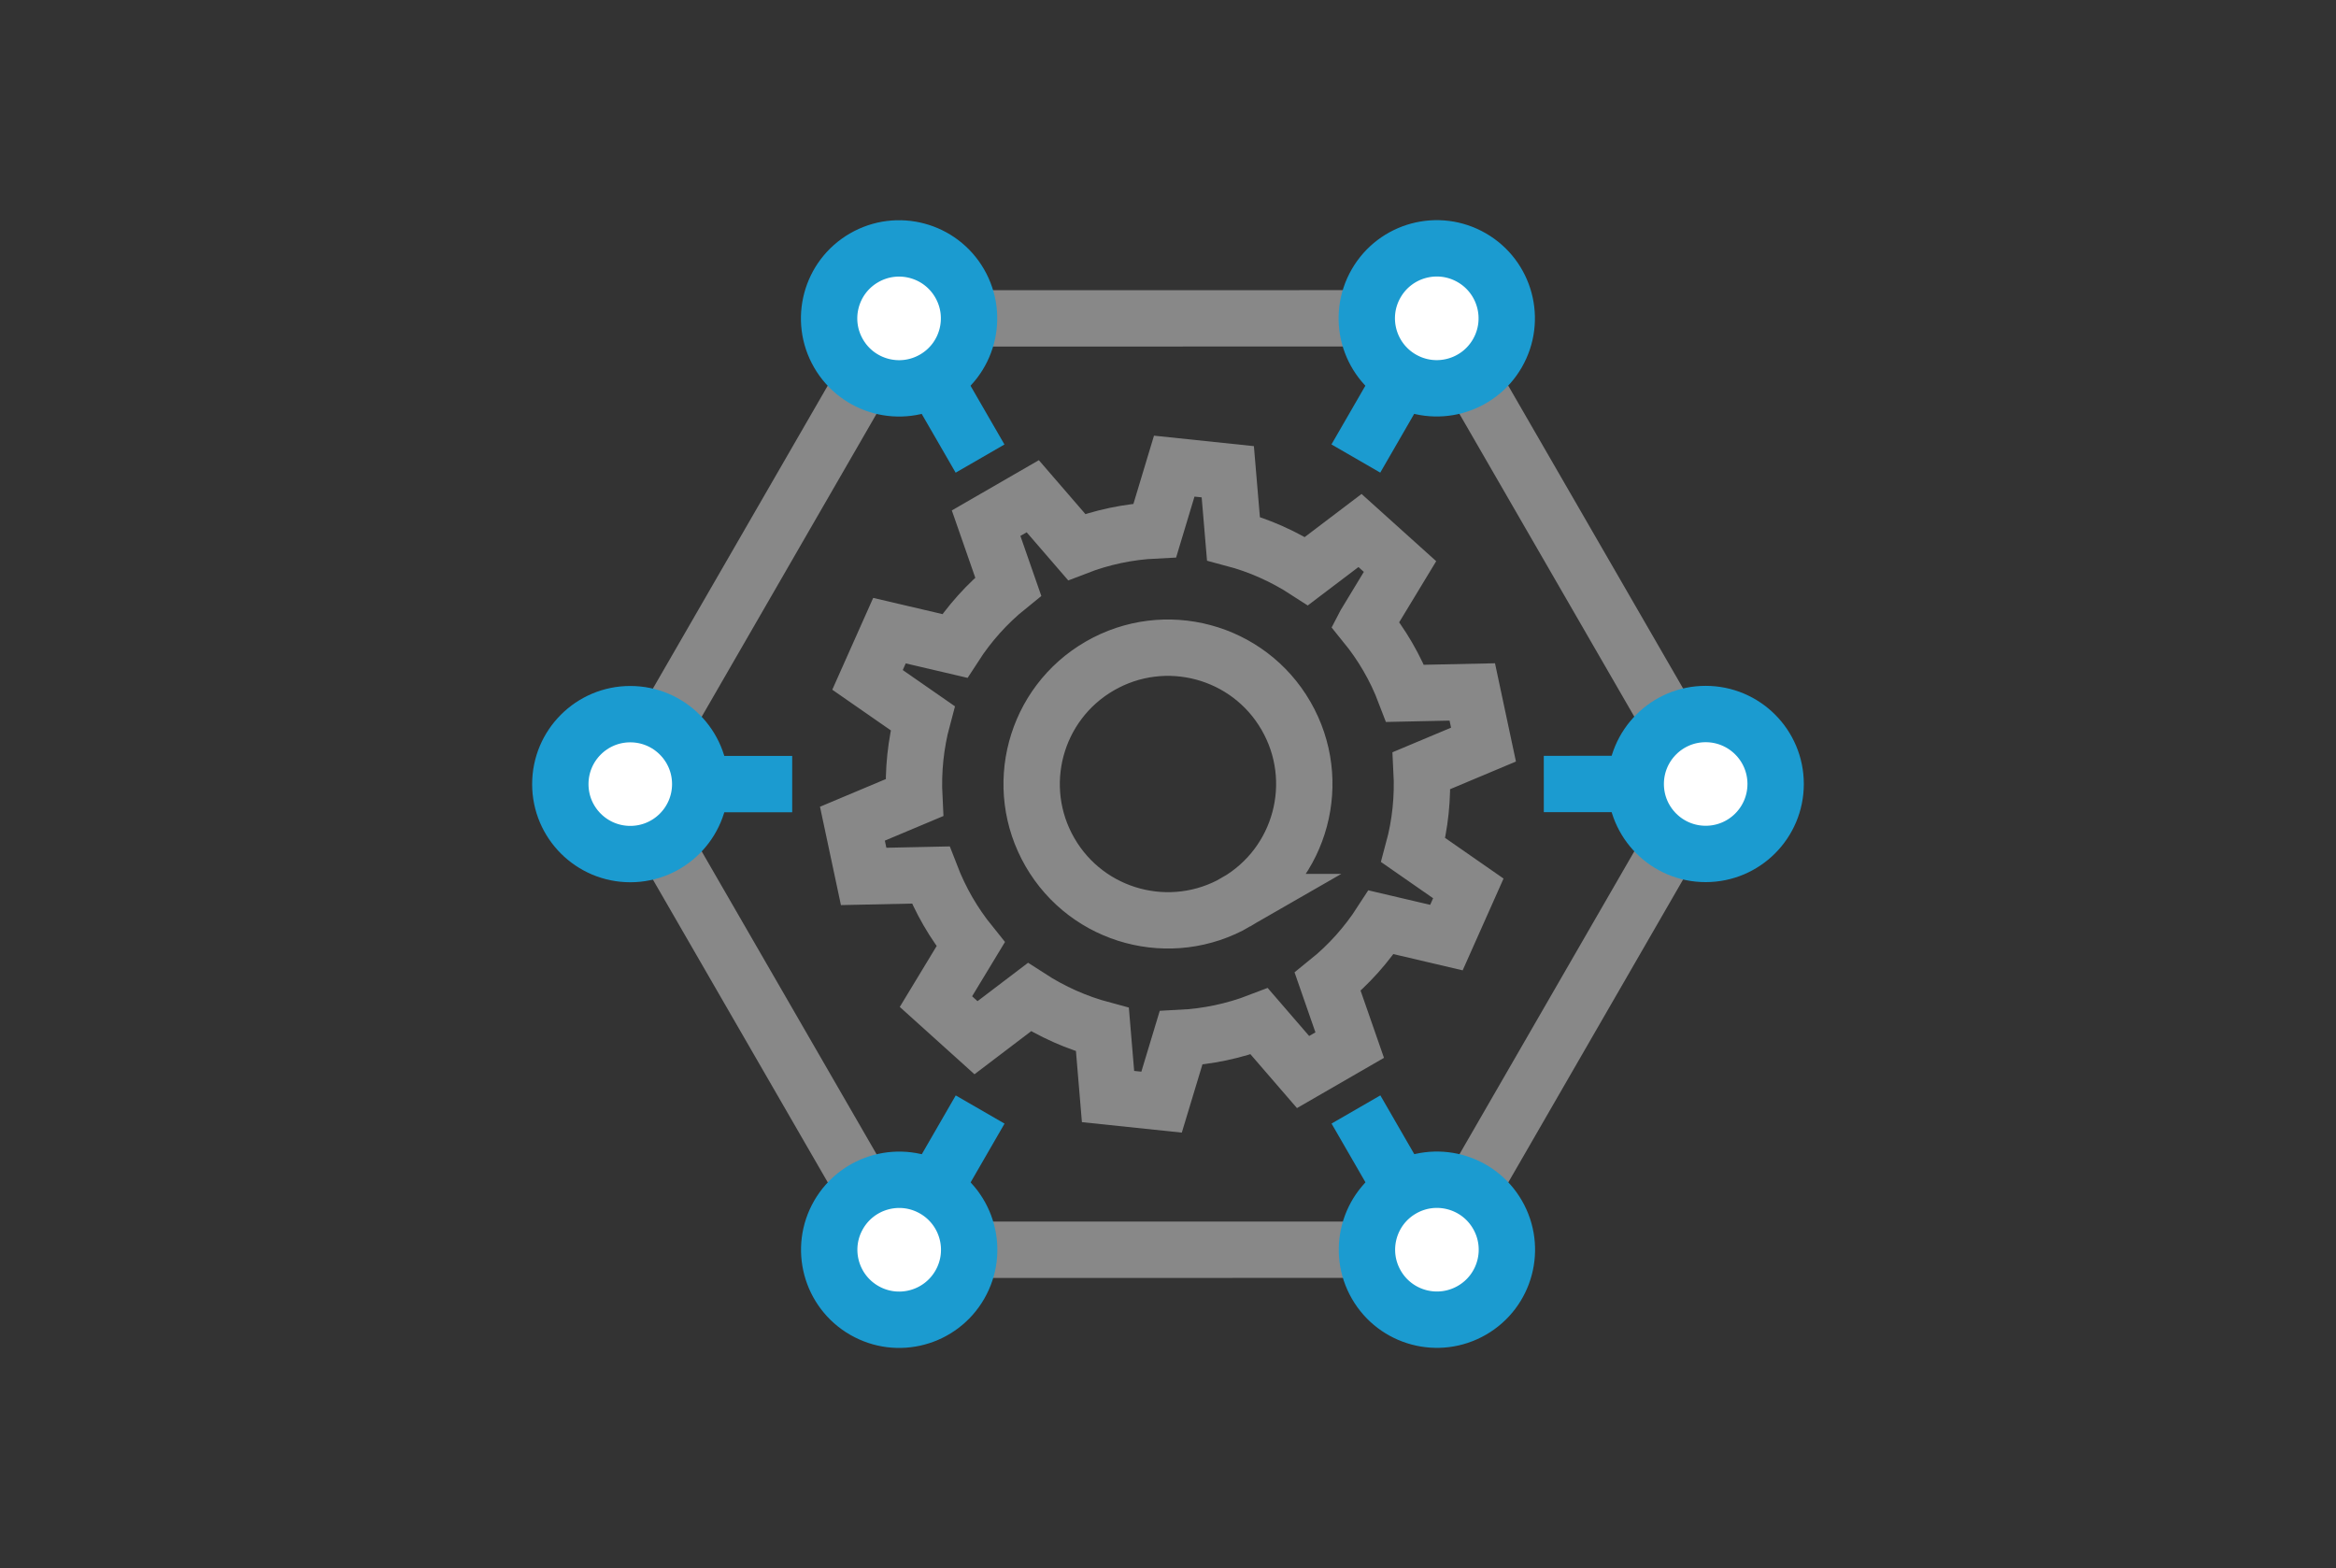<?xml version="1.0" encoding="UTF-8"?>
<svg id="b" data-name="レイヤー 2" xmlns="http://www.w3.org/2000/svg" width="52.476" height="35.224" viewBox="0 0 52.476 35.224">
  <rect x="0" y="0" width="52.476" height="35.224" fill="#333333" stroke="none"/>
  <defs>
    <style>
      .d {
        stroke: #888;
      }

      .d, .e {
        stroke-miterlimit: 10;
        stroke-width: 1.266px;
      }

      .d, .f {
        fill: none;
      }

      .e {
        fill: #fff;
        stroke: #1b9bd0;
      }
    </style>
  </defs>
  <g id="c" data-name="レイヤー 1">
    <g>
      <g>
        <path class="d" d="M30.669,14.015l.781-1.289c-.566-.509-.346-.31-.899-.809l-1.202,.911c-.507-.329-1.06-.576-1.641-.73l-.127-1.501c-.645-.067-.637-.066-1.203-.126l-.435,1.443c-.592,.029-1.185,.151-1.758,.373l-.985-1.14-1.048,.605,.496,1.423c-.477,.385-.88,.838-1.201,1.334l-1.466-.343c-.31,.697-.189,.425-.493,1.106l1.238,.86c-.156,.58-.218,1.182-.187,1.786l-1.39,.584c.152,.712,.077,.362,.252,1.185l1.505-.032c.221,.572,.513,1.078,.899,1.556l-.78,1.288c.537,.485,.315,.285,.9,.811l1.199-.911c.508,.329,1.062,.575,1.641,.73l.126,1.502c.744,.077,.446,.046,1.203,.126l.436-1.442c.592-.03,1.184-.152,1.758-.373l.984,1.139,1.048-.605-.495-1.422c.478-.385,.879-.839,1.201-1.337l1.467,.344c.311-.696,.189-.423,.492-1.105l-1.237-.86c.157-.579,.219-1.182,.187-1.786l1.39-.584c-.16-.744-.097-.451-.252-1.183l-1.507,.032c-.221-.582-.524-1.095-.899-1.556Zm-2.9,6.248c-1.464,.845-3.337,.345-4.183-1.12-.846-1.465-.344-3.337,1.12-4.183,1.465-.846,3.338-.345,4.183,1.12,.846,1.465,.344,3.337-1.121,4.183Z"/>
        <polygon class="d" points="14.159 17.613 20.197 7.152 32.276 7.15 38.317 17.61 32.279 28.072 20.2 28.074 14.159 17.613"/>
        <g>
          <line class="e" x1="22.016" y1="10.301" x2="20.983" y2="8.513"/>
          <path class="e" d="M21.558,6.366c.434,.752,.177,1.713-.575,2.147-.752,.434-1.713,.177-2.147-.575-.434-.752-.177-1.713,.575-2.147,.752-.434,1.713-.177,2.147,.575Z"/>
        </g>
        <g>
          <line class="e" x1="17.796" y1="17.613" x2="15.73" y2="17.613"/>
          <path class="e" d="M14.158,16.042c.868-0,1.572,.703,1.572,1.571,0,.868-.703,1.572-1.571,1.572-.868,0-1.572-.703-1.572-1.571-0-.868,.703-1.572,1.571-1.572Z"/>
        </g>
        <g>
          <line class="e" x1="22.018" y1="24.923" x2="20.985" y2="26.712"/>
          <path class="e" d="M18.838,27.288c.434-.752,1.395-1.01,2.147-.576,.752,.434,1.01,1.395,.576,2.147-.434,.752-1.395,1.01-2.147,.576-.752-.434-1.01-1.395-.576-2.147Z"/>
        </g>
        <g>
          <line class="e" x1="30.46" y1="24.922" x2="31.493" y2="26.711"/>
          <path class="e" d="M30.918,28.858c-.434-.752-.177-1.713,.575-2.147,.752-.434,1.713-.177,2.147,.575,.434,.752,.177,1.713-.575,2.147-.752,.434-1.713,.177-2.147-.575Z"/>
        </g>
        <g>
          <line class="e" x1="34.68" y1="17.611" x2="36.746" y2="17.61"/>
          <path class="e" d="M38.317,19.182c-.868,0-1.572-.703-1.572-1.571-0-.868,.703-1.572,1.571-1.572,.868-0,1.572,.703,1.572,1.571,0,.868-.703,1.572-1.571,1.572Z"/>
        </g>
        <g>
          <line class="e" x1="30.458" y1="10.3" x2="31.491" y2="8.511"/>
          <path class="e" d="M33.637,7.936c-.434,.752-1.395,1.01-2.147,.576s-1.01-1.395-.576-2.147c.434-.752,1.395-1.01,2.147-.576,.752,.434,1.01,1.395,.576,2.147Z"/>
        </g>
      </g>
      <rect class="f" width="52.476" height="35.224"/>
    </g>
  </g>
</svg>